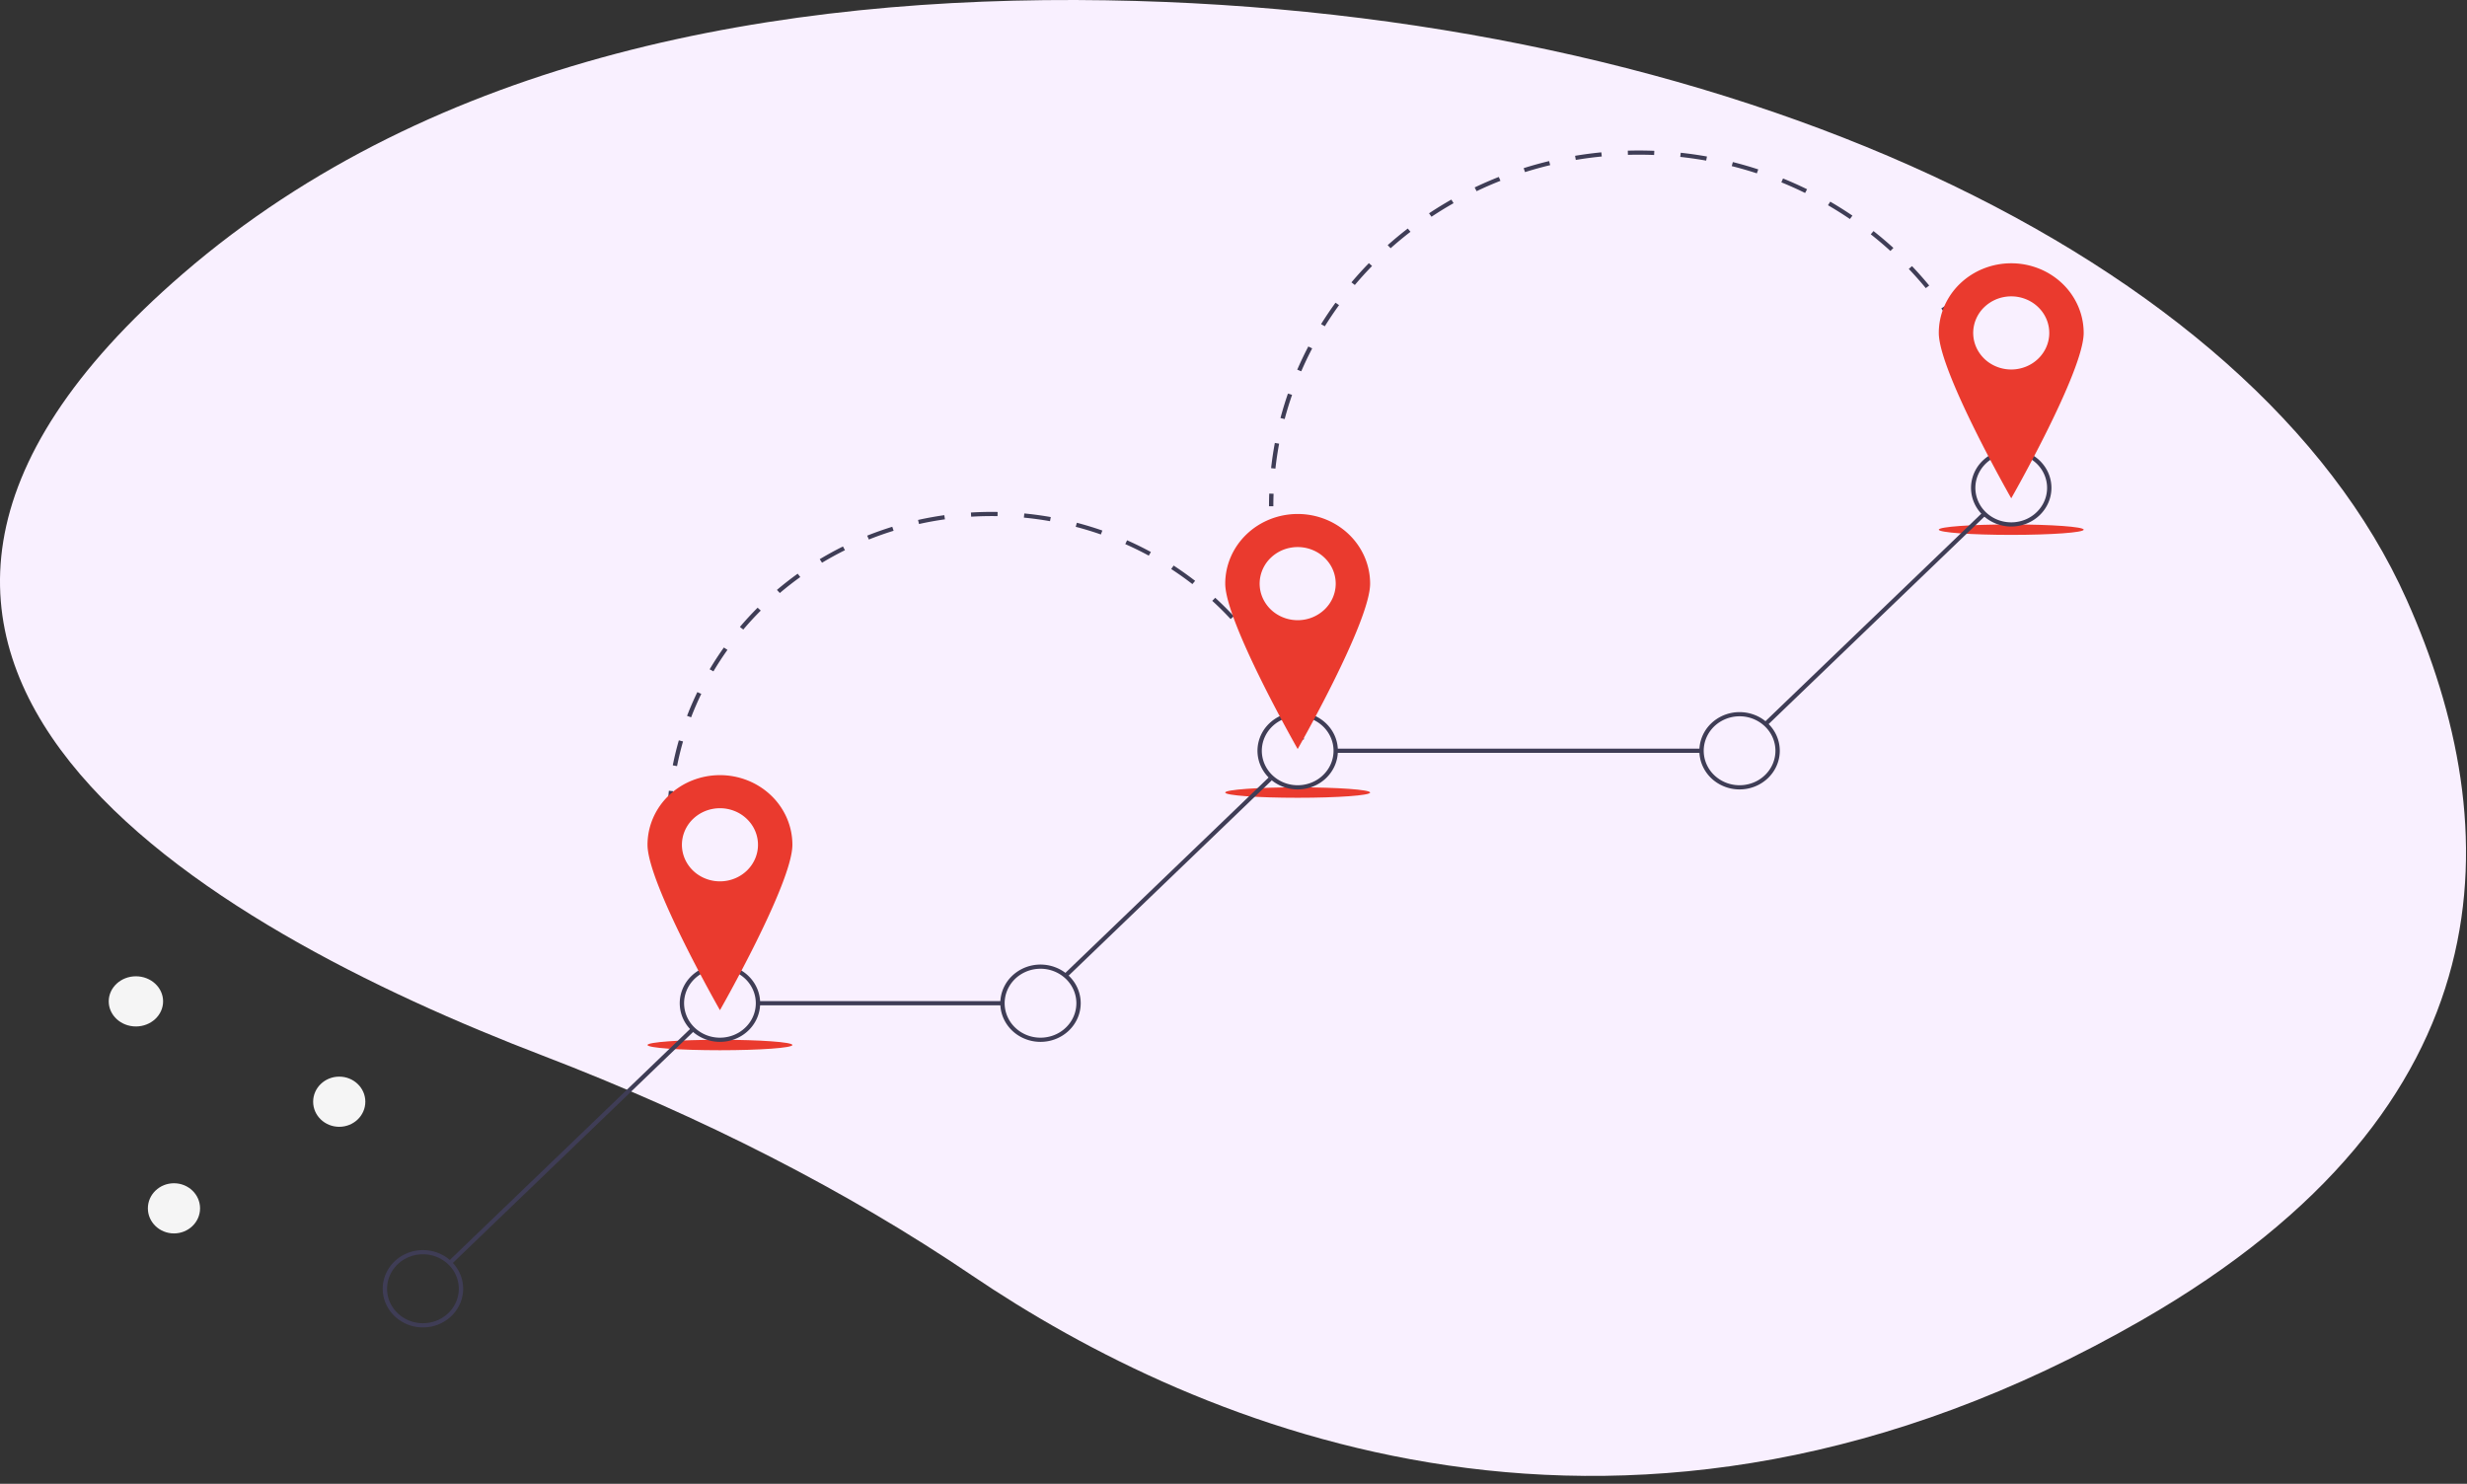 <svg width="522" height="314" fill="none" xmlns="http://www.w3.org/2000/svg"><rect width="100%" height="100%" fill="#333333" stroke="none"/><path d="M509.225 126.885C476.898 54.45 365.2 2.161 234.089.064 164.775-1.045 91.838 12.054 38.733 57.895c-94.929 81.946 5.834 138.572 76.083 165.48 33.939 13.026 64.52 28.689 90.857 46.534 47.451 32.087 138.736 71.96 247.452 9.486 78.798-45.281 77.633-104.26 56.1-152.51z" fill="#F9F0FF"/><path d="M152.876 211.261a66.54 66.54 0 01-1.508-2.243l.782-.465c.479.743.979 1.488 1.488 2.213l-.762.495zm-4.283-6.985a64.436 64.436 0 01-2.358-4.945l.852-.335a63.817 63.817 0 002.326 4.879l-.82.401zm-4.281-10.061a63.917 63.917 0 01-1.476-5.251l.898-.195a63.086 63.086 0 001.455 5.18l-.877.266zm-2.493-10.602a63.953 63.953 0 01-.556-5.412l.919-.051c.106 1.782.291 3.578.548 5.34l-.911.123zm.268-10.83l-.92-.021c.044-1.808.166-3.634.363-5.426l.915.093a63.702 63.702 0 00-.358 5.354zm1.172-10.661l-.904-.165c.35-1.775.782-3.557 1.284-5.297l.887.237a62.983 62.983 0 00-1.267 5.225zm2.98-10.331l-.863-.307a64.92 64.92 0 012.179-5.023l.834.374a63.963 63.963 0 00-2.15 4.956zm126.034-2.735a64.256 64.256 0 00-2.38-4.854l.816-.409a64.846 64.846 0 012.412 4.919l-.848.344zm-121.316-6.987l-.798-.439a65.823 65.823 0 013.008-4.609l.758.501a65.739 65.739 0 00-2.968 4.547zm116.148-2.515a65.642 65.642 0 00-3.177-4.412l.735-.533a66.445 66.445 0 013.219 4.472l-.777.473zm-109.833-6.328l-.714-.559a68.031 68.031 0 013.751-4.072l.664.613a66.235 66.235 0 00-3.701 4.018zm103.114-2.231a66.608 66.608 0 00-3.884-3.854l.634-.642a68.124 68.124 0 013.937 3.907l-.687.589zm-95.383-5.5l-.609-.664a69.19 69.19 0 014.39-3.429l.551.709a67.736 67.736 0 00-4.332 3.384zm87.3-1.891a68.166 68.166 0 00-4.486-3.193l.516-.733a69.788 69.788 0 014.548 3.237l-.578.689zm-78.363-4.522l-.488-.75a69.355 69.355 0 014.914-2.691l.422.786a68.742 68.742 0 00-4.848 2.655zm69.132-1.5a68.904 68.904 0 00-4.971-2.443l.385-.804c1.705.754 3.4 1.587 5.039 2.476l-.453.771zm-59.226-3.415l-.353-.817a69.817 69.817 0 015.305-1.875l.282.842a69.412 69.412 0 00-5.234 1.85zm49.091-1.068a69.636 69.636 0 00-5.322-1.62l.241-.854a70.653 70.653 0 015.395 1.643l-.314.831zm-38.478-2.209l-.208-.862a71.645 71.645 0 015.559-1.008l.133.876a70.188 70.188 0 00-5.484.994zm27.713-.601a70.34 70.34 0 00-5.526-.753l.091-.881c1.873.18 3.758.437 5.601.764l-.166.87zm-16.679-.949l-.058-.883a73.057 73.057 0 015.655-.122l-.016.885a71.627 71.627 0 00-5.581.12zm69.552 47.329a65.85 65.85 0 00-.796-2.523l.874-.274c.286.843.558 1.704.807 2.557l-.885.24zm-5.612-49.548h-.92c0-.885.016-1.784.048-2.67l.92.031a72.628 72.628 0 00-.048 2.639zm.438-7.959l-.915-.094c.197-1.782.464-3.578.792-5.339l.906.156a72.07 72.07 0 00-.783 5.277zm1.959-10.485l-.891-.219c.46-1.736.993-3.477 1.582-5.175l.873.28a71.383 71.383 0 00-1.564 5.114zm146.766-9.335a72.617 72.617 0 00-2.255-4.869l.826-.388a73.142 73.142 0 012.283 4.927l-.854.33zm-143.257-.775l-.85-.34a73.998 73.998 0 012.343-4.906l.821.398a73.406 73.406 0 00-2.314 4.848zm138.387-8.794a74.623 74.623 0 00-2.957-4.51l.76-.498a75.262 75.262 0 012.993 4.563l-.796.445zm-133.401-.729l-.791-.454a75.66 75.66 0 013.048-4.53l.755.506a74.145 74.145 0 00-3.012 4.478zm127.158-8.074a75.731 75.731 0 00-3.596-4.059l.679-.597a77.263 77.263 0 013.639 4.106l-.722.55zm-120.809-.663l-.715-.558a76.867 76.867 0 013.687-4.066l.672.605a75.98 75.98 0 00-3.644 4.019zM400 53.109a77.497 77.497 0 00-4.16-3.526l.584-.684a78.769 78.769 0 014.209 3.568l-.633.642zm-105.75-.58l-.625-.65a78.266 78.266 0 014.249-3.52l.576.69a77.013 77.013 0 00-4.2 3.48zm97.18-6.179a78.217 78.217 0 00-4.639-2.92l.476-.758a78.75 78.75 0 014.694 2.956l-.531.722zm-88.534-.484l-.523-.728a79.287 79.287 0 014.726-2.903l.467.762a78.568 78.568 0 00-4.67 2.869zm79.05-5.03a79.088 79.088 0 00-5.026-2.254l.358-.815a79.902 79.902 0 015.087 2.28l-.419.788zm-69.508-.378l-.409-.793a79.863 79.863 0 015.107-2.221l.349.818c-1.702.67-3.4 1.41-5.047 2.196zm59.299-3.774a79.312 79.312 0 00-5.311-1.534l.233-.856a80.16 80.16 0 015.375 1.552l-.297.838zm-49.055-.262l-.286-.84a80.486 80.486 0 015.39-1.495l.223.859a79.607 79.607 0 00-5.327 1.476zm38.332-2.434a80.44 80.44 0 00-5.484-.784l.103-.879c1.851.2 3.718.467 5.549.793l-.168.87zm-27.581-.145l-.158-.872a81.742 81.742 0 015.557-.734l.093.88c-1.832.178-3.68.422-5.492.726zm16.569-1.044a82.462 82.462 0 00-5.545-.03l-.028-.884a83.1 83.1 0 015.611.03l-.038.884zm71.286 54.135a73.54 73.54 0 00-.789-2.527l.876-.27c.281.845.55 1.705.8 2.557l-.887.24z" fill="#3F3D56"/><path d="M152.338 222.242c8.465 0 15.328-.495 15.328-1.105 0-.611-6.863-1.106-15.328-1.106-8.466 0-15.329.495-15.329 1.106 0 .61 6.863 1.105 15.329 1.105zM274.58 168.82c8.466 0 15.329-.495 15.329-1.105 0-.611-6.863-1.106-15.329-1.106-8.465 0-15.328.495-15.328 1.106 0 .61 6.863 1.105 15.328 1.105zm150.984-55.632c8.465 0 15.328-.495 15.328-1.105 0-.611-6.863-1.105-15.328-1.105-8.466 0-15.329.494-15.329 1.105 0 .61 6.863 1.105 15.329 1.105z" fill="#EA3A2E"/><path d="M419.49 108.454l-46.092 44.315.651.625 46.092-44.314-.651-.626zm-59.454 49.977h-77.408v.884h77.408v-.884zm-91.537 6.031l-43.294 41.625.65.625 43.295-41.624-.651-.626zm-56.381 47.391h-51.733v.884h51.733v-.884zm-65.796 5.599l-51.407 49.425.65.626 51.408-49.425-.651-.626z" fill="#3F3D56"/><path d="M152.337 220.474a8.758 8.758 0 01-4.726-1.378 8.26 8.26 0 01-3.134-3.671 7.889 7.889 0 01-.484-4.726 8.089 8.089 0 012.328-4.188 8.623 8.623 0 014.356-2.239 8.833 8.833 0 014.916.466 8.447 8.447 0 013.818 3.012 7.957 7.957 0 011.434 4.545c-.003 2.168-.9 4.247-2.495 5.781-1.595 1.533-3.757 2.396-6.013 2.398zm0-15.474c-1.5 0-2.967.428-4.215 1.229a7.371 7.371 0 00-2.795 3.274 7.035 7.035 0 00-.431 4.215 7.21 7.21 0 002.076 3.735 7.683 7.683 0 003.885 1.996 7.868 7.868 0 004.384-.415 7.532 7.532 0 003.405-2.687 7.099 7.099 0 001.278-4.052c-.002-1.934-.802-3.788-2.224-5.156a7.756 7.756 0 00-5.363-2.139zm67.828 15.474a8.759 8.759 0 01-4.727-1.378 8.263 8.263 0 01-3.133-3.671 7.881 7.881 0 01-.484-4.726 8.082 8.082 0 012.328-4.188 8.623 8.623 0 014.356-2.239 8.834 8.834 0 014.916.466 8.447 8.447 0 013.818 3.012 7.966 7.966 0 011.433 4.545c-.002 2.168-.899 4.247-2.494 5.781-1.595 1.533-3.758 2.396-6.013 2.398zm0-15.474a7.806 7.806 0 00-4.215 1.229 7.365 7.365 0 00-2.795 3.274 7.043 7.043 0 00-.432 4.215 7.215 7.215 0 002.077 3.735 7.683 7.683 0 003.885 1.996 7.864 7.864 0 004.383-.415 7.521 7.521 0 003.405-2.687 7.092 7.092 0 001.279-4.052c-.002-1.934-.802-3.788-2.225-5.156a7.75 7.75 0 00-5.362-2.139zm54.416-37.948a8.751 8.751 0 01-4.727-1.379 8.255 8.255 0 01-3.133-3.67 7.881 7.881 0 01-.484-4.726 8.082 8.082 0 012.328-4.188 8.614 8.614 0 014.356-2.238 8.82 8.82 0 014.915.465 8.437 8.437 0 013.818 3.012 7.957 7.957 0 011.434 4.545c-.002 2.168-.9 4.247-2.494 5.781-1.595 1.533-3.758 2.396-6.013 2.398zm0-15.474a7.804 7.804 0 00-4.216 1.23 7.361 7.361 0 00-2.794 3.273 7.043 7.043 0 00-.432 4.215 7.215 7.215 0 002.077 3.735 7.683 7.683 0 003.885 1.996 7.864 7.864 0 004.383-.415 7.521 7.521 0 003.405-2.687 7.092 7.092 0 001.279-4.052c-.002-1.934-.803-3.789-2.225-5.156a7.75 7.75 0 00-5.362-2.139zm93.502 15.474a8.751 8.751 0 01-4.727-1.379 8.255 8.255 0 01-3.133-3.67 7.881 7.881 0 01-.484-4.726 8.082 8.082 0 012.328-4.188 8.614 8.614 0 014.356-2.238 8.82 8.82 0 014.915.465 8.442 8.442 0 013.818 3.012 7.957 7.957 0 011.434 4.545c-.002 2.168-.9 4.247-2.494 5.781-1.595 1.533-3.758 2.396-6.013 2.398zm0-15.474a7.804 7.804 0 00-4.216 1.23 7.361 7.361 0 00-2.794 3.273 7.043 7.043 0 00-.432 4.215 7.215 7.215 0 002.077 3.735 7.683 7.683 0 003.885 1.996 7.864 7.864 0 004.383-.415 7.521 7.521 0 003.405-2.687 7.092 7.092 0 001.279-4.052c-.002-1.934-.803-3.789-2.225-5.156a7.75 7.75 0 00-5.362-2.139zm57.481-40.158a8.759 8.759 0 01-4.727-1.378 8.263 8.263 0 01-3.133-3.671 7.881 7.881 0 01-.484-4.726 8.081 8.081 0 012.328-4.188 8.62 8.62 0 014.356-2.238 8.824 8.824 0 014.915.465 8.443 8.443 0 013.818 3.013 7.956 7.956 0 011.434 4.544c-.002 2.168-.9 4.247-2.495 5.781-1.594 1.533-3.757 2.396-6.012 2.398zm0-15.474a7.808 7.808 0 00-4.216 1.23 7.368 7.368 0 00-2.794 3.273 7.035 7.035 0 00-.432 4.215 7.215 7.215 0 002.077 3.735 7.683 7.683 0 003.885 1.996 7.864 7.864 0 004.383-.415 7.521 7.521 0 003.405-2.687 7.092 7.092 0 001.279-4.052c-.003-1.934-.803-3.788-2.225-5.156a7.752 7.752 0 00-5.362-2.139zM89.492 280.896a8.758 8.758 0 01-4.727-1.378 8.263 8.263 0 01-3.133-3.671 7.887 7.887 0 01-.485-4.726 8.086 8.086 0 012.329-4.188 8.621 8.621 0 014.356-2.239 8.831 8.831 0 014.915.466 8.443 8.443 0 013.818 3.012A7.958 7.958 0 0198 272.717c-.002 2.168-.9 4.247-2.495 5.781-1.594 1.533-3.757 2.395-6.012 2.398zm0-15.474a7.81 7.81 0 00-4.216 1.229 7.367 7.367 0 00-2.794 3.274 7.034 7.034 0 00-.432 4.215 7.216 7.216 0 002.076 3.735 7.683 7.683 0 003.885 1.996 7.867 7.867 0 004.384-.415 7.528 7.528 0 003.405-2.687 7.094 7.094 0 001.279-4.052c-.002-1.934-.803-3.788-2.225-5.156a7.75 7.75 0 00-5.362-2.139z" fill="#3F3D56"/><path d="M152.338 164.031c-2.013 0-4.007.381-5.866 1.122a15.376 15.376 0 00-4.973 3.195 14.694 14.694 0 00-3.323 4.781 14.249 14.249 0 00-1.167 5.639c0 8.139 15.329 35.001 15.329 35.001s15.328-26.862 15.328-35.001c0-1.935-.397-3.851-1.167-5.639a14.694 14.694 0 00-3.323-4.781 15.376 15.376 0 00-4.973-3.195 15.852 15.852 0 00-5.865-1.122zm0 22.474a8.279 8.279 0 01-4.471-1.304 7.804 7.804 0 01-2.964-3.472 7.456 7.456 0 01-.458-4.47 7.649 7.649 0 012.202-3.962 8.16 8.16 0 014.121-2.117 8.346 8.346 0 014.649.44 7.996 7.996 0 013.612 2.85 7.526 7.526 0 011.356 4.298c0 2.052-.848 4.02-2.357 5.471-1.509 1.451-3.556 2.266-5.69 2.266zm122.242-77.738c-4.065 0-7.964 1.552-10.838 4.316-2.875 2.764-4.49 6.512-4.49 10.421 0 8.139 15.328 35 15.328 35s15.329-26.861 15.329-35a14.25 14.25 0 00-1.167-5.64 14.724 14.724 0 00-3.323-4.781 15.392 15.392 0 00-4.973-3.195 15.877 15.877 0 00-5.866-1.121zm0 22.474a8.284 8.284 0 01-4.471-1.304 7.82 7.82 0 01-2.964-3.473 7.455 7.455 0 01-.457-4.47 7.64 7.64 0 012.202-3.961 8.154 8.154 0 014.12-2.118 8.351 8.351 0 014.65.441 7.984 7.984 0 013.611 2.849 7.523 7.523 0 011.357 4.299c0 2.052-.848 4.02-2.357 5.47a8.217 8.217 0 01-5.691 2.267zm150.984-75.527c-2.013 0-4.007.381-5.866 1.122-1.86.74-3.55 1.826-4.973 3.194a14.715 14.715 0 00-3.323 4.781 14.25 14.25 0 00-1.167 5.64c0 8.139 15.329 35 15.329 35s15.328-26.861 15.328-35a14.25 14.25 0 00-1.167-5.64 14.7 14.7 0 00-3.323-4.78 15.378 15.378 0 00-4.973-3.195 15.856 15.856 0 00-5.865-1.122zm0 22.474a8.277 8.277 0 01-4.471-1.304 7.807 7.807 0 01-2.964-3.472 7.457 7.457 0 01-.458-4.47 7.648 7.648 0 012.202-3.962 8.157 8.157 0 014.121-2.117 8.346 8.346 0 014.649.44 7.99 7.99 0 013.612 2.85 7.528 7.528 0 011.356 4.298c0 2.052-.848 4.02-2.357 5.47-1.509 1.452-3.556 2.267-5.69 2.267z" fill="#EA3A2E"/><path d="M36.81 261.009c3.05 0 5.522-2.377 5.522-5.309 0-2.932-2.472-5.308-5.521-5.308-3.05 0-5.522 2.376-5.522 5.308s2.472 5.309 5.522 5.309zm34.971-22.562c3.05 0 5.522-2.376 5.522-5.308s-2.472-5.309-5.522-5.309c-3.05 0-5.521 2.377-5.521 5.309 0 2.932 2.472 5.308 5.521 5.308zm-43.022-21.234c3.176 0 5.751-2.377 5.751-5.309 0-2.932-2.575-5.308-5.751-5.308-3.177 0-5.752 2.376-5.752 5.308s2.575 5.309 5.752 5.309z" fill="#F5F5F5"/></svg>